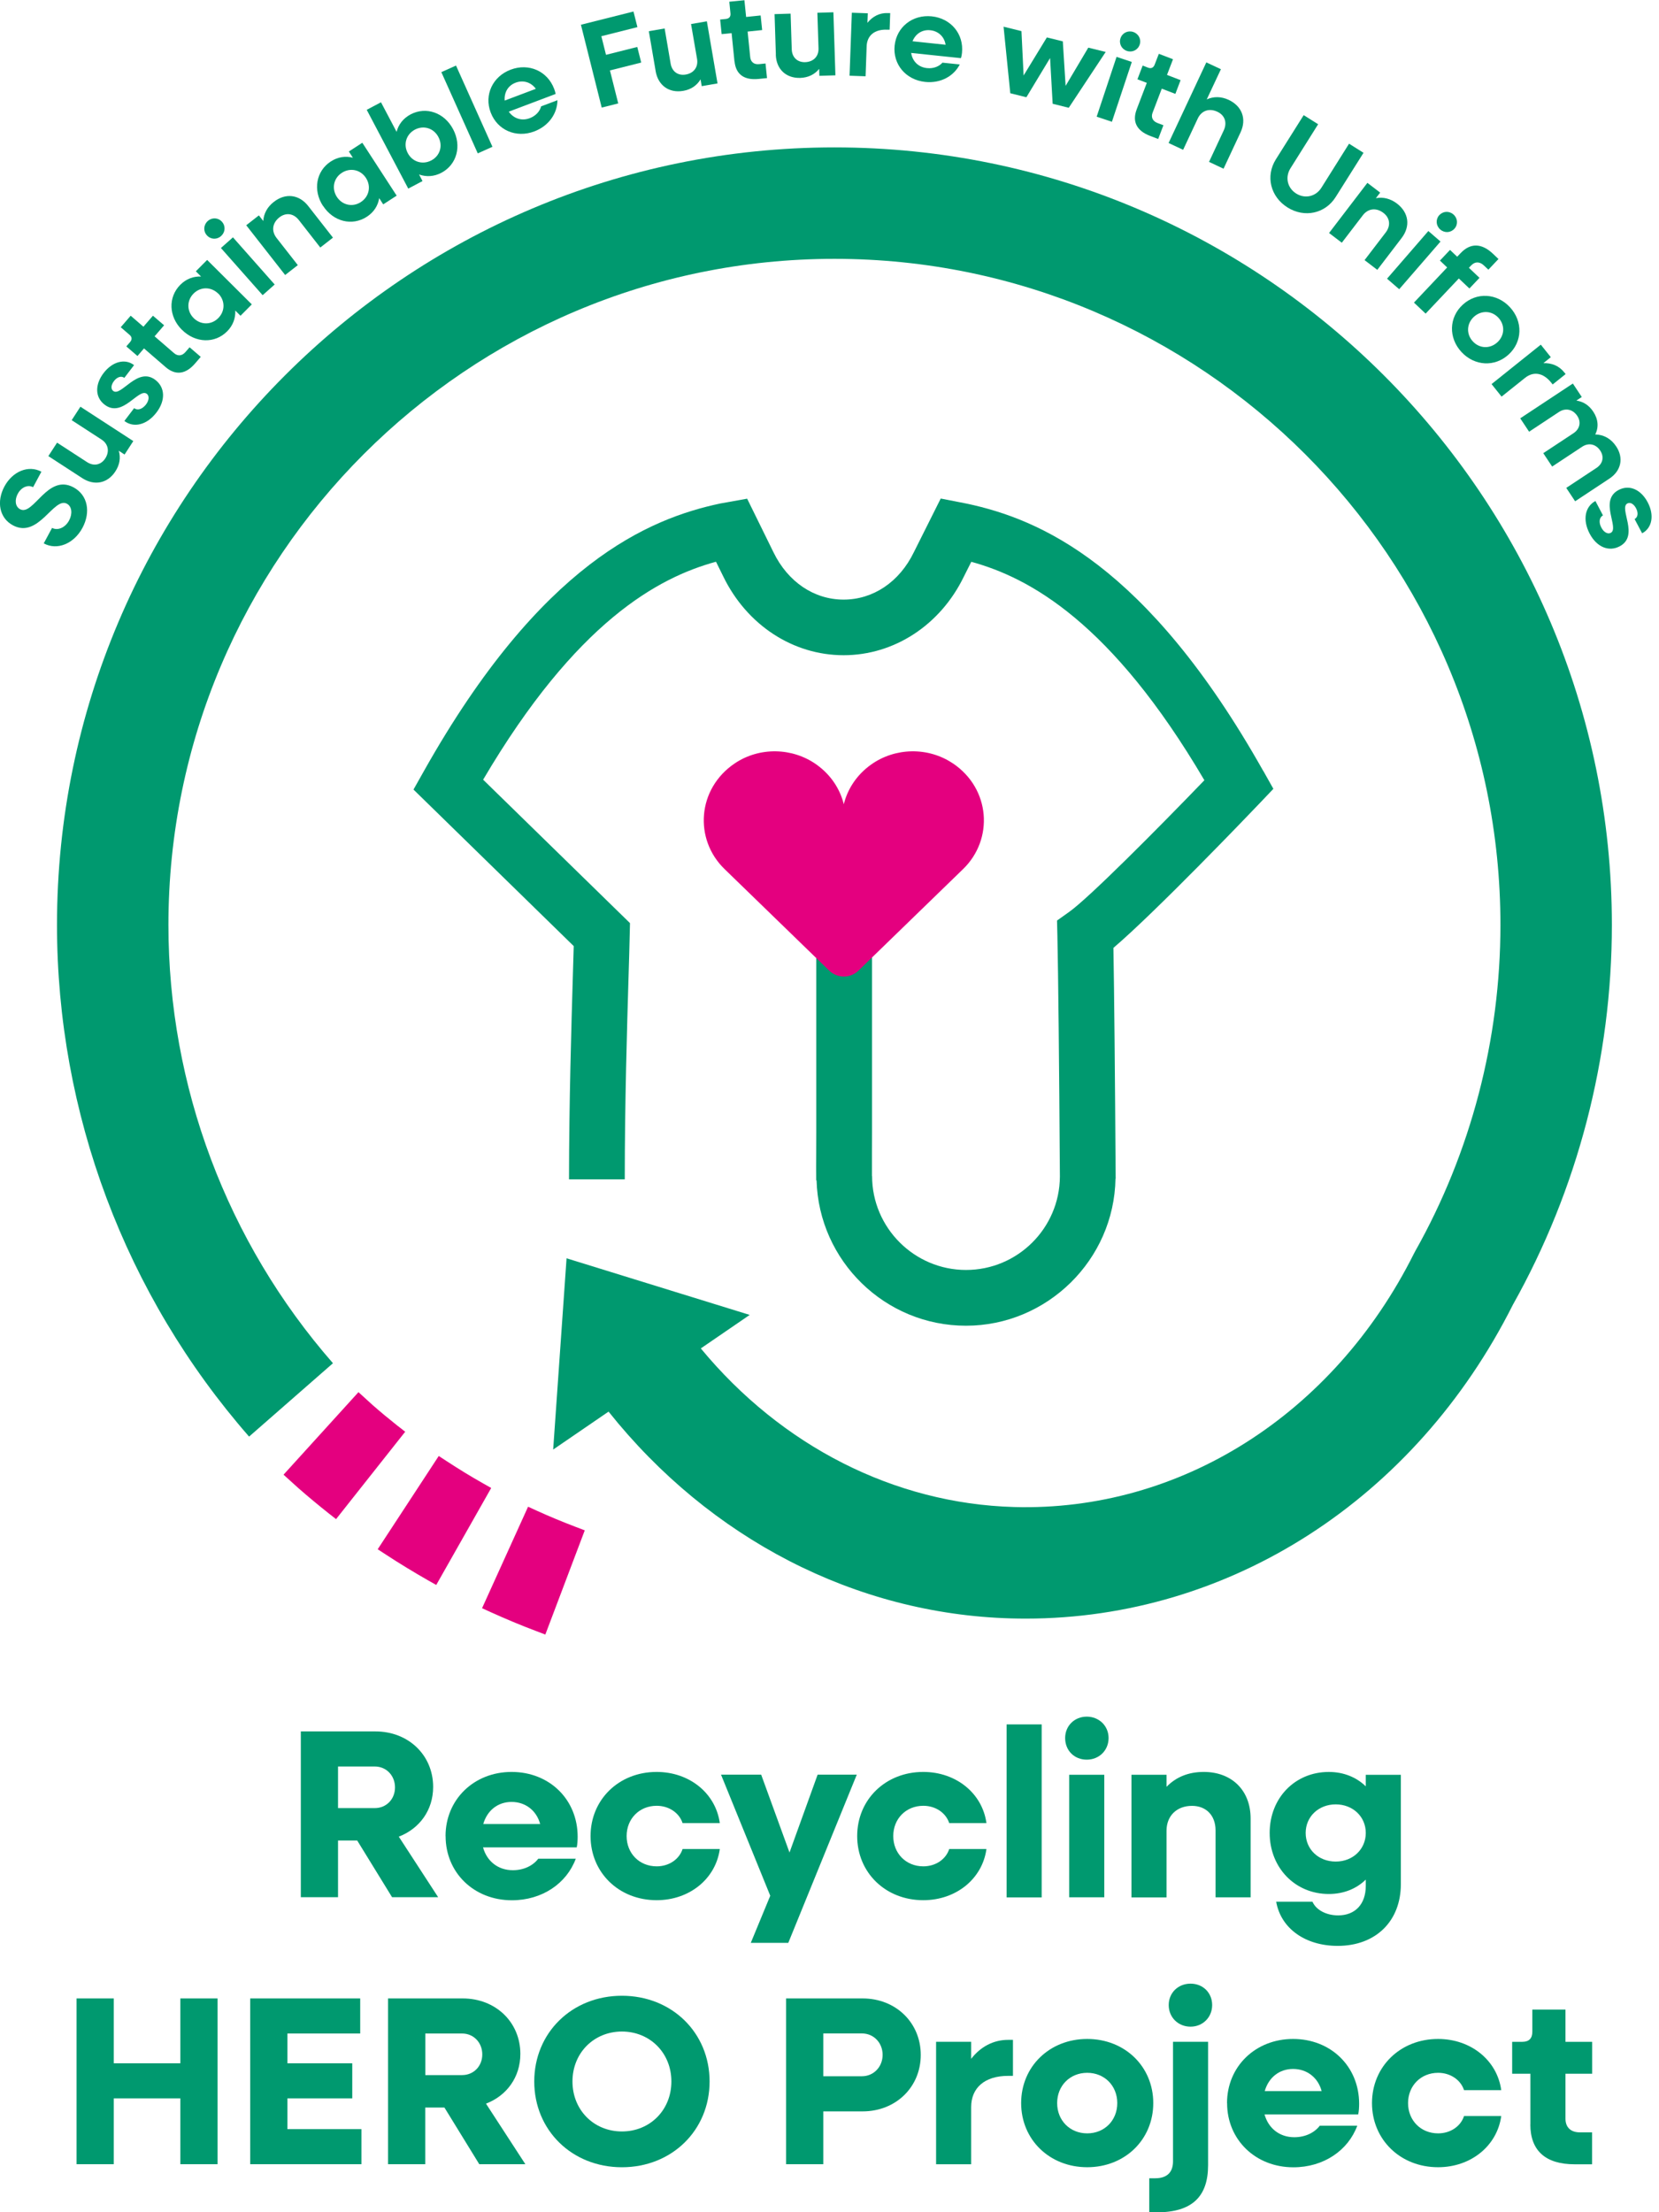 <svg width="180" height="240" viewBox="0 0 180 240" fill="none" xmlns="http://www.w3.org/2000/svg">
<g clip-path="url(#clip0_1_951)">
<path d="M43.164 154.706C42.216 153.953 41.269 153.169 40.438 152.439L38.893 151.033L30.763 159.986L32.394 161.462C33.45 162.386 34.552 163.302 35.67 164.187L36.462 164.808L43.963 155.327L43.171 154.706H43.164Z" fill="#E4007F"/>
<path d="M52.417 160.932C51.074 160.172 49.739 159.356 48.45 158.51L47.603 157.958L40.98 168.076L41.826 168.628C43.332 169.614 44.885 170.561 46.454 171.454L47.331 171.951L53.295 161.429L52.417 160.932Z" fill="#E4007F"/>
<path d="M62.506 165.667C61.054 165.115 59.61 164.517 58.212 163.881L57.296 163.461L52.303 174.472L53.219 174.891C54.85 175.629 56.535 176.336 58.228 176.972L59.167 177.33L63.446 166.024L62.506 165.667Z" fill="#E4007F"/>
<path d="M90.535 15.991C44.031 15.991 6.184 53.83 6.184 100.342C6.184 120.771 13.585 140.487 27.026 155.854L36.126 147.894C24.619 134.733 18.274 117.852 18.274 100.342C18.274 60.5 50.693 28.081 90.535 28.081C130.378 28.081 162.796 60.492 162.796 100.342C162.796 112.758 159.597 125.003 153.548 135.742L153.408 136.006C144.665 153.477 128.033 164.007 110.018 163.494C97.027 163.122 84.797 156.886 76.038 146.287L81.342 142.653L61.471 136.511L60.019 157.259L66.029 153.144C77.04 166.95 92.811 175.095 109.668 175.577C110.212 175.592 110.755 175.6 111.291 175.6C133.39 175.6 153.525 162.679 164.147 141.55C171.175 129.026 174.886 114.785 174.886 100.342C174.886 53.83 137.048 15.991 90.535 15.991Z" fill="#00996F"/>
<path d="M32.639 187.84H40.745C44.317 187.84 46.996 190.418 46.996 193.858C46.996 196.39 45.513 198.393 43.269 199.255L47.539 205.824H42.539L38.757 199.674H36.676V205.824H32.639V187.84ZM36.676 191.645V196.157H40.667C41.918 196.157 42.857 195.194 42.857 193.913C42.857 192.631 41.918 191.645 40.667 191.645H36.676Z" fill="#00996F"/>
<path d="M48.341 199.192C48.341 195.232 51.416 192.234 55.508 192.234C59.6 192.234 62.675 195.208 62.675 199.269C62.675 199.634 62.651 200.077 62.574 200.419H52.409C52.829 201.933 54.048 202.896 55.64 202.896C56.867 202.896 57.853 202.375 58.404 201.646H62.473C61.479 204.332 58.823 206.157 55.539 206.157C51.423 206.157 48.348 203.16 48.348 199.2L48.341 199.192ZM52.433 197.887H58.606C58.218 196.427 57.014 195.488 55.508 195.488C54.001 195.488 52.852 196.427 52.433 197.887Z" fill="#00996F"/>
<path d="M64.075 199.191C64.075 195.231 67.149 192.234 71.242 192.234C74.813 192.234 77.655 194.556 78.098 197.786H74.06C73.695 196.668 72.577 195.907 71.249 195.907C69.37 195.907 67.988 197.312 67.988 199.191C67.988 201.07 69.37 202.476 71.249 202.476C72.577 202.476 73.695 201.723 74.06 200.597H78.098C77.655 203.827 74.813 206.149 71.242 206.149C67.149 206.149 64.075 203.151 64.075 199.191Z" fill="#00996F"/>
<path d="M83.572 205.666L78.23 192.528H82.586L85.661 200.976L88.712 192.528H92.96L85.529 210.776H81.46L83.572 205.666Z" fill="#00996F"/>
<path d="M93.004 199.192C93.004 195.232 96.079 192.234 100.171 192.234C103.743 192.234 106.585 194.556 107.028 197.786H102.99C102.625 196.668 101.507 195.907 100.179 195.907C98.3 195.907 96.918 197.313 96.918 199.192C96.918 201.071 98.3 202.476 100.179 202.476C101.507 202.476 102.625 201.723 102.99 200.597H107.028C106.585 203.827 103.743 206.149 100.171 206.149C96.079 206.149 93.004 203.152 93.004 199.192Z" fill="#00996F"/>
<path d="M109.215 187.078H113.02V205.846H109.215V187.078Z" fill="#00996F"/>
<path d="M115.567 188.558C115.567 187.23 116.584 186.236 117.912 186.236C119.239 186.236 120.28 187.23 120.28 188.558C120.28 189.886 119.263 190.903 117.912 190.903C116.56 190.903 115.567 189.909 115.567 188.558ZM116.009 192.541H119.814V205.835H116.009V192.541Z" fill="#00996F"/>
<path d="M122.762 192.544H126.567V193.849C127.607 192.777 128.966 192.234 130.604 192.234C133.656 192.234 135.691 194.237 135.691 197.289V205.838H131.886V198.57C131.886 196.955 130.868 195.914 129.331 195.914C127.685 195.914 126.567 196.986 126.567 198.624V205.846H122.762V192.552V192.544Z" fill="#00996F"/>
<path d="M137.758 198.852C137.758 195.071 140.491 192.236 144.172 192.236C145.787 192.236 147.169 192.811 148.186 193.797V192.547H151.991V204.404C151.991 208.442 149.25 211.105 145.135 211.105C141.671 211.105 138.985 209.257 138.464 206.314H142.401C142.79 207.199 143.884 207.797 145.189 207.797C147.014 207.797 148.186 206.602 148.186 204.59V203.915C147.169 204.909 145.787 205.476 144.172 205.476C140.499 205.476 137.758 202.61 137.758 198.852ZM148.186 198.852C148.186 197.082 146.781 195.754 144.925 195.754C143.069 195.754 141.664 197.082 141.664 198.852C141.664 200.623 143.046 201.958 144.925 201.958C146.804 201.958 148.186 200.599 148.186 198.852Z" fill="#00996F"/>
<path d="M8.307 216.807H12.345V223.842H19.567V216.807H23.604V234.791H19.567V227.647H12.345V234.791H8.307V216.807Z" fill="#00996F"/>
<path d="M27.147 216.807H39.082V220.612H31.185V223.842H38.22V227.647H31.185V230.986H39.214V234.791H27.147V216.807Z" fill="#00996F"/>
<path d="M42.1 216.807H50.207C53.779 216.807 56.458 219.385 56.458 222.825C56.458 225.356 54.974 227.36 52.73 228.222L57.001 234.791H52.001L48.219 228.641H46.138V234.791H42.1V216.807ZM46.146 220.612V225.123H50.137C51.387 225.123 52.327 224.161 52.327 222.879C52.327 221.598 51.387 220.612 50.137 220.612H46.146Z" fill="#00996F"/>
<path d="M57.966 225.818C57.966 220.53 62.058 216.516 67.478 216.516C72.898 216.516 76.99 220.53 76.99 225.818C76.99 231.106 72.898 235.121 67.478 235.121C62.058 235.121 57.966 231.106 57.966 225.818ZM72.844 225.818C72.844 222.72 70.522 220.398 67.478 220.398C64.434 220.398 62.113 222.72 62.113 225.818C62.113 228.916 64.434 231.238 67.478 231.238C70.522 231.238 72.844 228.916 72.844 225.818Z" fill="#00996F"/>
<path d="M85.28 216.807H93.596C97.192 216.807 99.901 219.439 99.901 222.934C99.901 226.428 97.192 229.06 93.596 229.06H89.326V234.791H85.288V216.807H85.28ZM89.326 220.612V225.248H93.519C94.792 225.248 95.763 224.23 95.763 222.926C95.763 221.621 94.8 220.604 93.519 220.604H89.326V220.612Z" fill="#00996F"/>
<path d="M101.565 221.51H105.37V223.358C106.387 222.054 107.769 221.301 109.384 221.301H109.905V225.207H109.384C106.806 225.207 105.37 226.534 105.37 228.592V234.796H101.565V221.503V221.51Z" fill="#00996F"/>
<path d="M110.794 228.161C110.794 224.2 113.869 221.203 117.961 221.203C122.054 221.203 125.128 224.2 125.128 228.161C125.128 232.121 122.054 235.118 117.961 235.118C113.869 235.118 110.794 232.121 110.794 228.161ZM121.223 228.161C121.223 226.281 119.841 224.876 117.961 224.876C116.082 224.876 114.7 226.281 114.7 228.161C114.7 230.04 116.082 231.445 117.961 231.445C119.841 231.445 121.223 230.04 121.223 228.161Z" fill="#00996F"/>
<path d="M124.693 236.316H125.345C126.618 236.316 127.271 235.664 127.271 234.491V221.508H131.076V234.903C131.076 238.319 129.328 240.012 125.5 240.012H124.693V236.308V236.316ZM126.805 217.525C126.805 216.197 127.822 215.203 129.173 215.203C130.524 215.203 131.518 216.197 131.518 217.525C131.518 218.853 130.501 219.87 129.173 219.87C127.845 219.87 126.805 218.876 126.805 217.525Z" fill="#00996F"/>
<path d="M133.131 228.161C133.131 224.2 136.206 221.203 140.298 221.203C144.39 221.203 147.465 224.177 147.465 228.238C147.465 228.603 147.442 229.046 147.364 229.387H137.2C137.619 230.902 138.838 231.864 140.43 231.864C141.657 231.864 142.643 231.344 143.195 230.614H147.263C146.269 233.301 143.614 235.126 140.329 235.126C136.214 235.126 133.139 232.128 133.139 228.168L133.131 228.161ZM137.223 226.856H143.396C143.008 225.396 141.805 224.457 140.298 224.457C138.792 224.457 137.643 225.396 137.223 226.856Z" fill="#00996F"/>
<path d="M148.86 228.161C148.86 224.2 151.935 221.203 156.027 221.203C159.599 221.203 162.441 223.525 162.883 226.755H158.846C158.481 225.637 157.363 224.876 156.035 224.876C154.156 224.876 152.773 226.281 152.773 228.161C152.773 230.04 154.156 231.445 156.035 231.445C157.363 231.445 158.481 230.692 158.846 229.566H162.883C162.441 232.796 159.599 235.118 156.027 235.118C151.935 235.118 148.86 232.121 148.86 228.161Z" fill="#00996F"/>
<path d="M166.048 230.475V224.977H164.068V221.514H165.163C165.893 221.514 166.257 221.149 166.257 220.419V218.02H169.853V221.514H172.749V224.977H169.853V229.853C169.853 230.793 170.427 231.336 171.413 231.336H172.741V234.8H170.839C167.686 234.8 166.04 233.317 166.04 230.475H166.048Z" fill="#00996F"/>
<path d="M137.065 83.647C124.385 61.12 112.706 56.322 104.964 54.652L102.068 54.085L99.148 59.917C97.588 63.132 94.738 65.05 91.531 65.05C88.324 65.05 85.482 63.132 83.914 59.901L81.064 54.101L78.16 54.621C70.441 56.26 58.716 61.051 46.005 83.631L44.864 85.658L62.249 102.64C62.226 103.556 62.195 104.62 62.156 105.8C61.993 111.267 61.745 119.529 61.737 127.946H67.786C67.786 119.614 68.034 111.407 68.197 105.979C68.252 104.154 68.298 102.624 68.322 101.46L68.353 100.147L52.419 84.586C62.529 67.418 71.451 62.642 77.686 60.942L78.478 62.549C81.041 67.814 86.041 71.083 91.531 71.083C97.021 71.083 102.022 67.814 104.568 62.573L105.384 60.95C111.666 62.673 120.572 67.465 130.674 84.648C125.433 90.084 118.142 97.414 115.999 98.936L114.686 99.868L114.725 101.475C114.818 105.606 114.919 115.382 114.997 127.659C114.958 133.249 110.408 137.776 104.809 137.776C99.211 137.776 94.621 133.203 94.621 127.589H94.606C94.606 126.781 94.606 125.943 94.606 125.065C94.606 124.351 94.614 123.621 94.614 122.86V100.209H88.565V122.86C88.565 123.605 88.565 124.327 88.557 125.019C88.549 126.082 88.541 127.1 88.557 128.055H88.596C88.844 136.79 96.011 143.825 104.809 143.825C113.607 143.825 120.883 136.689 121.03 127.861H121.054C121.054 127.798 121.054 127.744 121.046 127.697C121.046 127.682 121.046 127.674 121.046 127.659C121.046 127.635 121.046 127.612 121.046 127.589C120.976 116.594 120.89 107.586 120.805 102.834C125.394 98.92 135.38 88.5 136.615 87.203L138.16 85.58L137.065 83.631V83.647Z" fill="#00996F"/>
<path d="M103.377 82.815C100.706 81.021 97.118 81.083 94.502 82.955C92.941 84.073 91.955 85.61 91.551 87.249C91.147 85.61 90.161 84.073 88.6 82.955C85.983 81.083 82.388 81.021 79.725 82.815C75.641 85.564 75.275 91.046 78.614 94.284L89.967 105.302C90.852 106.156 92.257 106.164 93.143 105.302L104.495 94.284C107.834 91.046 107.469 85.564 103.385 82.815H103.377Z" fill="#E4007F"/>
<path d="M4.748 58.948L5.649 57.271C6.262 57.597 7.078 57.248 7.497 56.463C7.885 55.741 7.808 54.941 7.256 54.646C5.828 53.878 4.181 58.482 1.401 56.991C-0.097 56.184 -0.384 54.39 0.477 52.783C1.363 51.129 3.094 50.422 4.492 51.175L3.591 52.853C3.024 52.55 2.302 52.86 1.922 53.583C1.58 54.219 1.634 54.949 2.178 55.244C3.63 56.021 5.144 51.354 7.971 52.868C9.547 53.715 9.85 55.578 8.949 57.263C8.009 59.01 6.192 59.732 4.756 58.956L4.748 58.948Z" fill="#00996F"/>
<path d="M8.926 51.874L5.246 49.482L6.193 48.023L9.447 50.135C10.177 50.608 10.953 50.445 11.419 49.739C11.908 48.985 11.753 48.162 11.008 47.681L7.777 45.584L8.725 44.124L14.463 47.852L13.516 49.312L12.887 48.9C13.112 49.669 12.98 50.43 12.522 51.136C11.683 52.433 10.254 52.736 8.926 51.874Z" fill="#00996F"/>
<path d="M13.49 45.676L14.554 44.278C14.926 44.566 15.447 44.387 15.835 43.89C16.184 43.432 16.215 42.95 15.928 42.725C15.043 42.05 13.303 45.396 11.354 43.905C10.259 43.067 10.329 41.669 11.238 40.473C12.209 39.208 13.575 38.866 14.546 39.611L13.49 40.994C13.171 40.753 12.713 40.885 12.364 41.343C12.038 41.77 12.007 42.205 12.286 42.415C13.148 43.075 14.911 39.728 16.86 41.219C17.924 42.034 17.97 43.455 16.976 44.752C15.944 46.103 14.515 46.452 13.49 45.668V45.676Z" fill="#00996F"/>
<path d="M17.96 39.818L15.623 37.799L14.916 38.622L13.705 37.582L14.109 37.116C14.342 36.844 14.334 36.565 14.062 36.331L13.1 35.501L14.179 34.251L15.561 35.446L16.594 34.251L17.805 35.291L16.772 36.487L18.884 38.312C19.288 38.661 19.754 38.622 20.119 38.195L20.569 37.675L21.781 38.715L21.167 39.43C20.142 40.618 19.04 40.75 17.968 39.826L17.96 39.818Z" fill="#00996F"/>
<path d="M19.742 35.786C18.298 34.35 18.22 32.245 19.564 30.894C20.208 30.25 21 29.962 21.815 30.001L21.248 29.434L22.475 28.2L27.321 33.022L26.094 34.256L25.527 33.69C25.566 34.505 25.286 35.305 24.642 35.949C23.298 37.3 21.194 37.223 19.75 35.786H19.742ZM23.671 31.849C22.91 31.096 21.761 31.088 21 31.849C20.247 32.61 20.255 33.759 21.015 34.513C21.776 35.266 22.926 35.274 23.679 34.513C24.448 33.744 24.432 32.595 23.679 31.841L23.671 31.849Z" fill="#00996F"/>
<path d="M22.441 25.524C22.029 25.066 22.083 24.39 22.541 23.979C23 23.567 23.675 23.598 24.087 24.064C24.498 24.53 24.444 25.198 23.986 25.609C23.528 26.021 22.852 25.99 22.441 25.524ZM23.97 26.906L25.275 25.749L29.802 30.866L28.497 32.023L23.97 26.906Z" fill="#00996F"/>
<path d="M26.715 24.439L28.089 23.367L28.563 23.973C28.617 23.165 29.005 22.451 29.704 21.907C30.97 20.913 32.453 21.084 33.447 22.358L36.126 25.782L34.751 26.853L32.422 23.872C31.855 23.142 31.016 23.033 30.31 23.584C29.549 24.182 29.425 25.06 29.999 25.805L32.313 28.764L30.939 29.835L26.722 24.446L26.715 24.439Z" fill="#00996F"/>
<path d="M35.04 22.337C33.93 20.628 34.295 18.555 35.894 17.515C36.663 17.017 37.502 16.901 38.286 17.111L37.851 16.435L39.311 15.488L43.038 21.226L41.578 22.173L41.143 21.498C41.011 22.305 40.569 23.02 39.8 23.517C38.2 24.557 36.158 24.045 35.048 22.329L35.04 22.337ZM39.707 19.308C39.124 18.407 37.999 18.159 37.09 18.749C36.189 19.331 35.964 20.457 36.547 21.358C37.129 22.259 38.255 22.507 39.148 21.925C40.056 21.335 40.289 20.209 39.707 19.308Z" fill="#00996F"/>
<path d="M39.792 11.912L41.337 11.096L43.03 14.303C43.232 13.511 43.744 12.835 44.552 12.409C46.237 11.523 48.217 12.222 49.164 14.024C50.111 15.825 49.576 17.852 47.891 18.745C47.083 19.172 46.237 19.203 45.468 18.931L45.841 19.645L44.295 20.461L39.792 11.919V11.912ZM47.565 14.862C47.068 13.915 45.98 13.558 45.018 14.062C44.07 14.567 43.736 15.662 44.241 16.609C44.738 17.557 45.833 17.906 46.788 17.409C47.751 16.904 48.069 15.809 47.565 14.862Z" fill="#00996F"/>
<path d="M47.885 7.826L49.477 7.112L53.429 15.925L51.837 16.639L47.885 7.826Z" fill="#00996F"/>
<path d="M53.237 12.2C52.514 10.289 53.454 8.294 55.411 7.556C57.368 6.818 59.394 7.704 60.124 9.637C60.194 9.816 60.256 10.018 60.279 10.196L55.201 12.114C55.729 12.86 56.599 13.155 57.476 12.821C58.144 12.572 58.579 12.06 58.711 11.54L60.481 10.872C60.474 12.324 59.526 13.667 57.973 14.257C55.993 15.003 53.967 14.117 53.244 12.215L53.237 12.2ZM54.758 10.911L58.136 9.637C57.639 8.938 56.793 8.651 55.947 8.969C55.116 9.28 54.689 10.033 54.758 10.911Z" fill="#00996F"/>
<path d="M63.017 2.687L68.732 1.25L69.159 2.943L65.246 3.929L65.751 5.948L69.144 5.094L69.571 6.787L66.178 7.641L67.078 11.221L65.285 11.671L63.033 2.695L63.017 2.687Z" fill="#00996F"/>
<path d="M71.135 7.701L70.397 3.384L72.113 3.089L72.765 6.909C72.913 7.771 73.565 8.229 74.396 8.089C75.281 7.942 75.778 7.266 75.631 6.396L74.978 2.607L76.694 2.312L77.851 9.052L76.135 9.347L76.011 8.609C75.6 9.293 74.947 9.72 74.116 9.86C72.594 10.116 71.406 9.277 71.135 7.716V7.701Z" fill="#00996F"/>
<path d="M79.688 6.662L79.378 3.595L78.298 3.704L78.135 2.12L78.749 2.058C79.106 2.019 79.292 1.817 79.254 1.452L79.129 0.187L80.768 0.023L80.954 1.84L82.53 1.677L82.693 3.261L81.117 3.425L81.397 6.197C81.451 6.732 81.816 7.02 82.375 6.958L83.058 6.888L83.221 8.472L82.29 8.565C80.729 8.72 79.836 8.06 79.696 6.655L79.688 6.662Z" fill="#00996F"/>
<path d="M84.18 5.921L84.04 1.533L85.78 1.479L85.904 5.354C85.935 6.223 86.51 6.767 87.356 6.744C88.257 6.713 88.839 6.123 88.808 5.237L88.684 1.386L90.423 1.332L90.641 8.172L88.901 8.227L88.878 7.474C88.373 8.095 87.674 8.421 86.828 8.452C85.283 8.499 84.219 7.505 84.172 5.921H84.18Z" fill="#00996F"/>
<path d="M92.416 1.38L94.155 1.442L94.117 2.475C94.676 1.784 95.429 1.38 96.33 1.419H96.586L96.524 3.221H96.267C94.877 3.159 94.07 3.865 94.031 5.022L93.915 8.276L92.175 8.214L92.424 1.38H92.416Z" fill="#00996F"/>
<path d="M97.067 4.95C97.277 2.923 99.016 1.557 101.097 1.774C103.178 1.992 104.591 3.692 104.374 5.742C104.351 5.928 104.32 6.138 104.257 6.309L98.861 5.742C98.993 6.643 99.645 7.295 100.577 7.388C101.283 7.466 101.905 7.202 102.254 6.798L104.133 6.992C103.473 8.281 102.029 9.065 100.375 8.887C98.271 8.662 96.857 6.969 97.067 4.942V4.95ZM99.008 4.476L102.596 4.857C102.472 4.01 101.835 3.374 100.942 3.281C100.064 3.187 99.335 3.661 99.008 4.476Z" fill="#00996F"/>
<path d="M108.885 2.895L110.827 3.376L111.06 8.191L113.583 4.06L115.315 4.487L115.618 9.317L118.079 5.17L119.966 5.636L115.959 11.693L114.212 11.258L113.933 6.296L111.362 10.551L109.615 10.116L108.885 2.887V2.895Z" fill="#00996F"/>
<path d="M121.146 6.17L122.8 6.722L120.641 13.213L118.987 12.662L121.146 6.17ZM121.573 4.151C121.767 3.569 122.373 3.274 122.955 3.468C123.537 3.662 123.848 4.26 123.654 4.843C123.46 5.425 122.854 5.72 122.272 5.526C121.689 5.332 121.379 4.734 121.573 4.151Z" fill="#00996F"/>
<path d="M123.326 11.871L124.428 8.99L123.411 8.602L123.978 7.111L124.552 7.337C124.886 7.469 125.143 7.36 125.275 7.026L125.733 5.838L127.27 6.428L126.618 8.129L128.093 8.695L127.526 10.186L126.051 9.619L125.057 12.221C124.863 12.718 125.057 13.145 125.593 13.347L126.23 13.587L125.663 15.078L124.785 14.744C123.318 14.185 122.829 13.191 123.326 11.879V11.871Z" fill="#00996F"/>
<path d="M130.892 6.771L132.468 7.509L130.93 10.786C131.684 10.444 132.507 10.46 133.306 10.833C134.766 11.516 135.279 12.914 134.595 14.366L132.755 18.302L131.179 17.565L132.778 14.14C133.167 13.302 132.895 12.502 132.08 12.122C131.202 11.71 130.364 11.997 129.96 12.851L128.368 16.253L126.792 15.515L130.884 6.771H130.892Z" fill="#00996F"/>
<path d="M138.428 17.291L141.448 12.492L143.017 13.478L140.012 18.262C139.414 19.217 139.67 20.389 140.633 20.995C141.596 21.601 142.768 21.321 143.366 20.374L146.371 15.59L147.94 16.577L144.919 21.375C143.786 23.177 141.534 23.666 139.686 22.501C137.838 21.337 137.294 19.1 138.428 17.291Z" fill="#00996F"/>
<path d="M148.365 19.841L149.747 20.897L149.281 21.503C150.073 21.348 150.865 21.55 151.572 22.085C152.853 23.064 153.055 24.539 152.076 25.82L149.436 29.276L148.054 28.22L150.353 25.215C150.912 24.477 150.811 23.638 150.096 23.095C149.328 22.505 148.442 22.606 147.868 23.351L145.585 26.333L144.203 25.277L148.357 19.841H148.365Z" fill="#00996F"/>
<path d="M154.974 25.063L156.294 26.205L151.813 31.376L150.493 30.235L154.974 25.063ZM156.146 23.363C156.55 22.897 157.225 22.858 157.691 23.262C158.157 23.665 158.219 24.333 157.816 24.799C157.412 25.265 156.736 25.304 156.27 24.9C155.804 24.496 155.742 23.828 156.146 23.355V23.363Z" fill="#00996F"/>
<path d="M157.008 29.008L156.231 28.27L157.326 27.113L158.103 27.851L158.483 27.455C159.531 26.344 160.75 26.368 161.97 27.517L162.583 28.099L161.488 29.256L160.999 28.798C160.541 28.363 160.028 28.363 159.617 28.798L159.376 29.054L160.525 30.142L159.43 31.298L158.281 30.211L154.678 34.024L153.413 32.828L157.016 29.015L157.008 29.008Z" fill="#00996F"/>
<path d="M158.704 33.06C160.202 31.678 162.408 31.794 163.829 33.332C165.25 34.869 165.187 37.082 163.689 38.457C162.19 39.839 159.985 39.722 158.564 38.185C157.143 36.647 157.205 34.434 158.704 33.06ZM162.462 37.137C163.254 36.407 163.316 35.273 162.578 34.473C161.848 33.681 160.707 33.65 159.915 34.372C159.123 35.102 159.069 36.244 159.799 37.036C160.536 37.836 161.67 37.859 162.462 37.137Z" fill="#00996F"/>
<path d="M167.175 37.391L168.262 38.75L167.455 39.395C168.348 39.371 169.14 39.674 169.706 40.381L169.87 40.583L168.464 41.708L168.301 41.507C167.431 40.419 166.368 40.272 165.467 40.994L162.92 43.029L161.833 41.67L167.175 37.391Z" fill="#00996F"/>
<path d="M170.659 41.618L171.622 43.07L171.032 43.458C171.793 43.567 172.414 43.97 172.872 44.669C173.415 45.485 173.47 46.378 173.082 47.131C174.013 47.154 174.805 47.597 175.357 48.435C176.188 49.685 175.9 51.083 174.611 51.929L170.9 54.383L169.937 52.931L173.214 50.765C173.905 50.307 174.075 49.569 173.625 48.886C173.151 48.171 172.367 48 171.661 48.466L168.407 50.617L167.444 49.165L170.721 46.999C171.412 46.541 171.575 45.787 171.133 45.12C170.659 44.405 169.867 44.227 169.16 44.685L165.907 46.836L164.944 45.384L170.651 41.61L170.659 41.618Z" fill="#00996F"/>
<path d="M173.106 54.363L173.921 55.916C173.51 56.133 173.448 56.685 173.743 57.236C174.014 57.748 174.434 57.974 174.76 57.811C175.746 57.29 173.448 54.309 175.614 53.159C176.833 52.515 178.075 53.167 178.774 54.495C179.52 55.908 179.248 57.29 178.169 57.857L177.353 56.312C177.71 56.126 177.78 55.652 177.509 55.139C177.26 54.666 176.88 54.456 176.569 54.619C175.606 55.124 177.905 58.129 175.73 59.27C174.542 59.899 173.238 59.34 172.477 57.896C171.685 56.39 171.972 54.953 173.114 54.347L173.106 54.363Z" fill="#00996F"/>
</g>
<defs>
<clipPath id="clip0_1_951">
<rect width="179.2" height="240" fill="white"/>
</clipPath>
</defs>
</svg>
